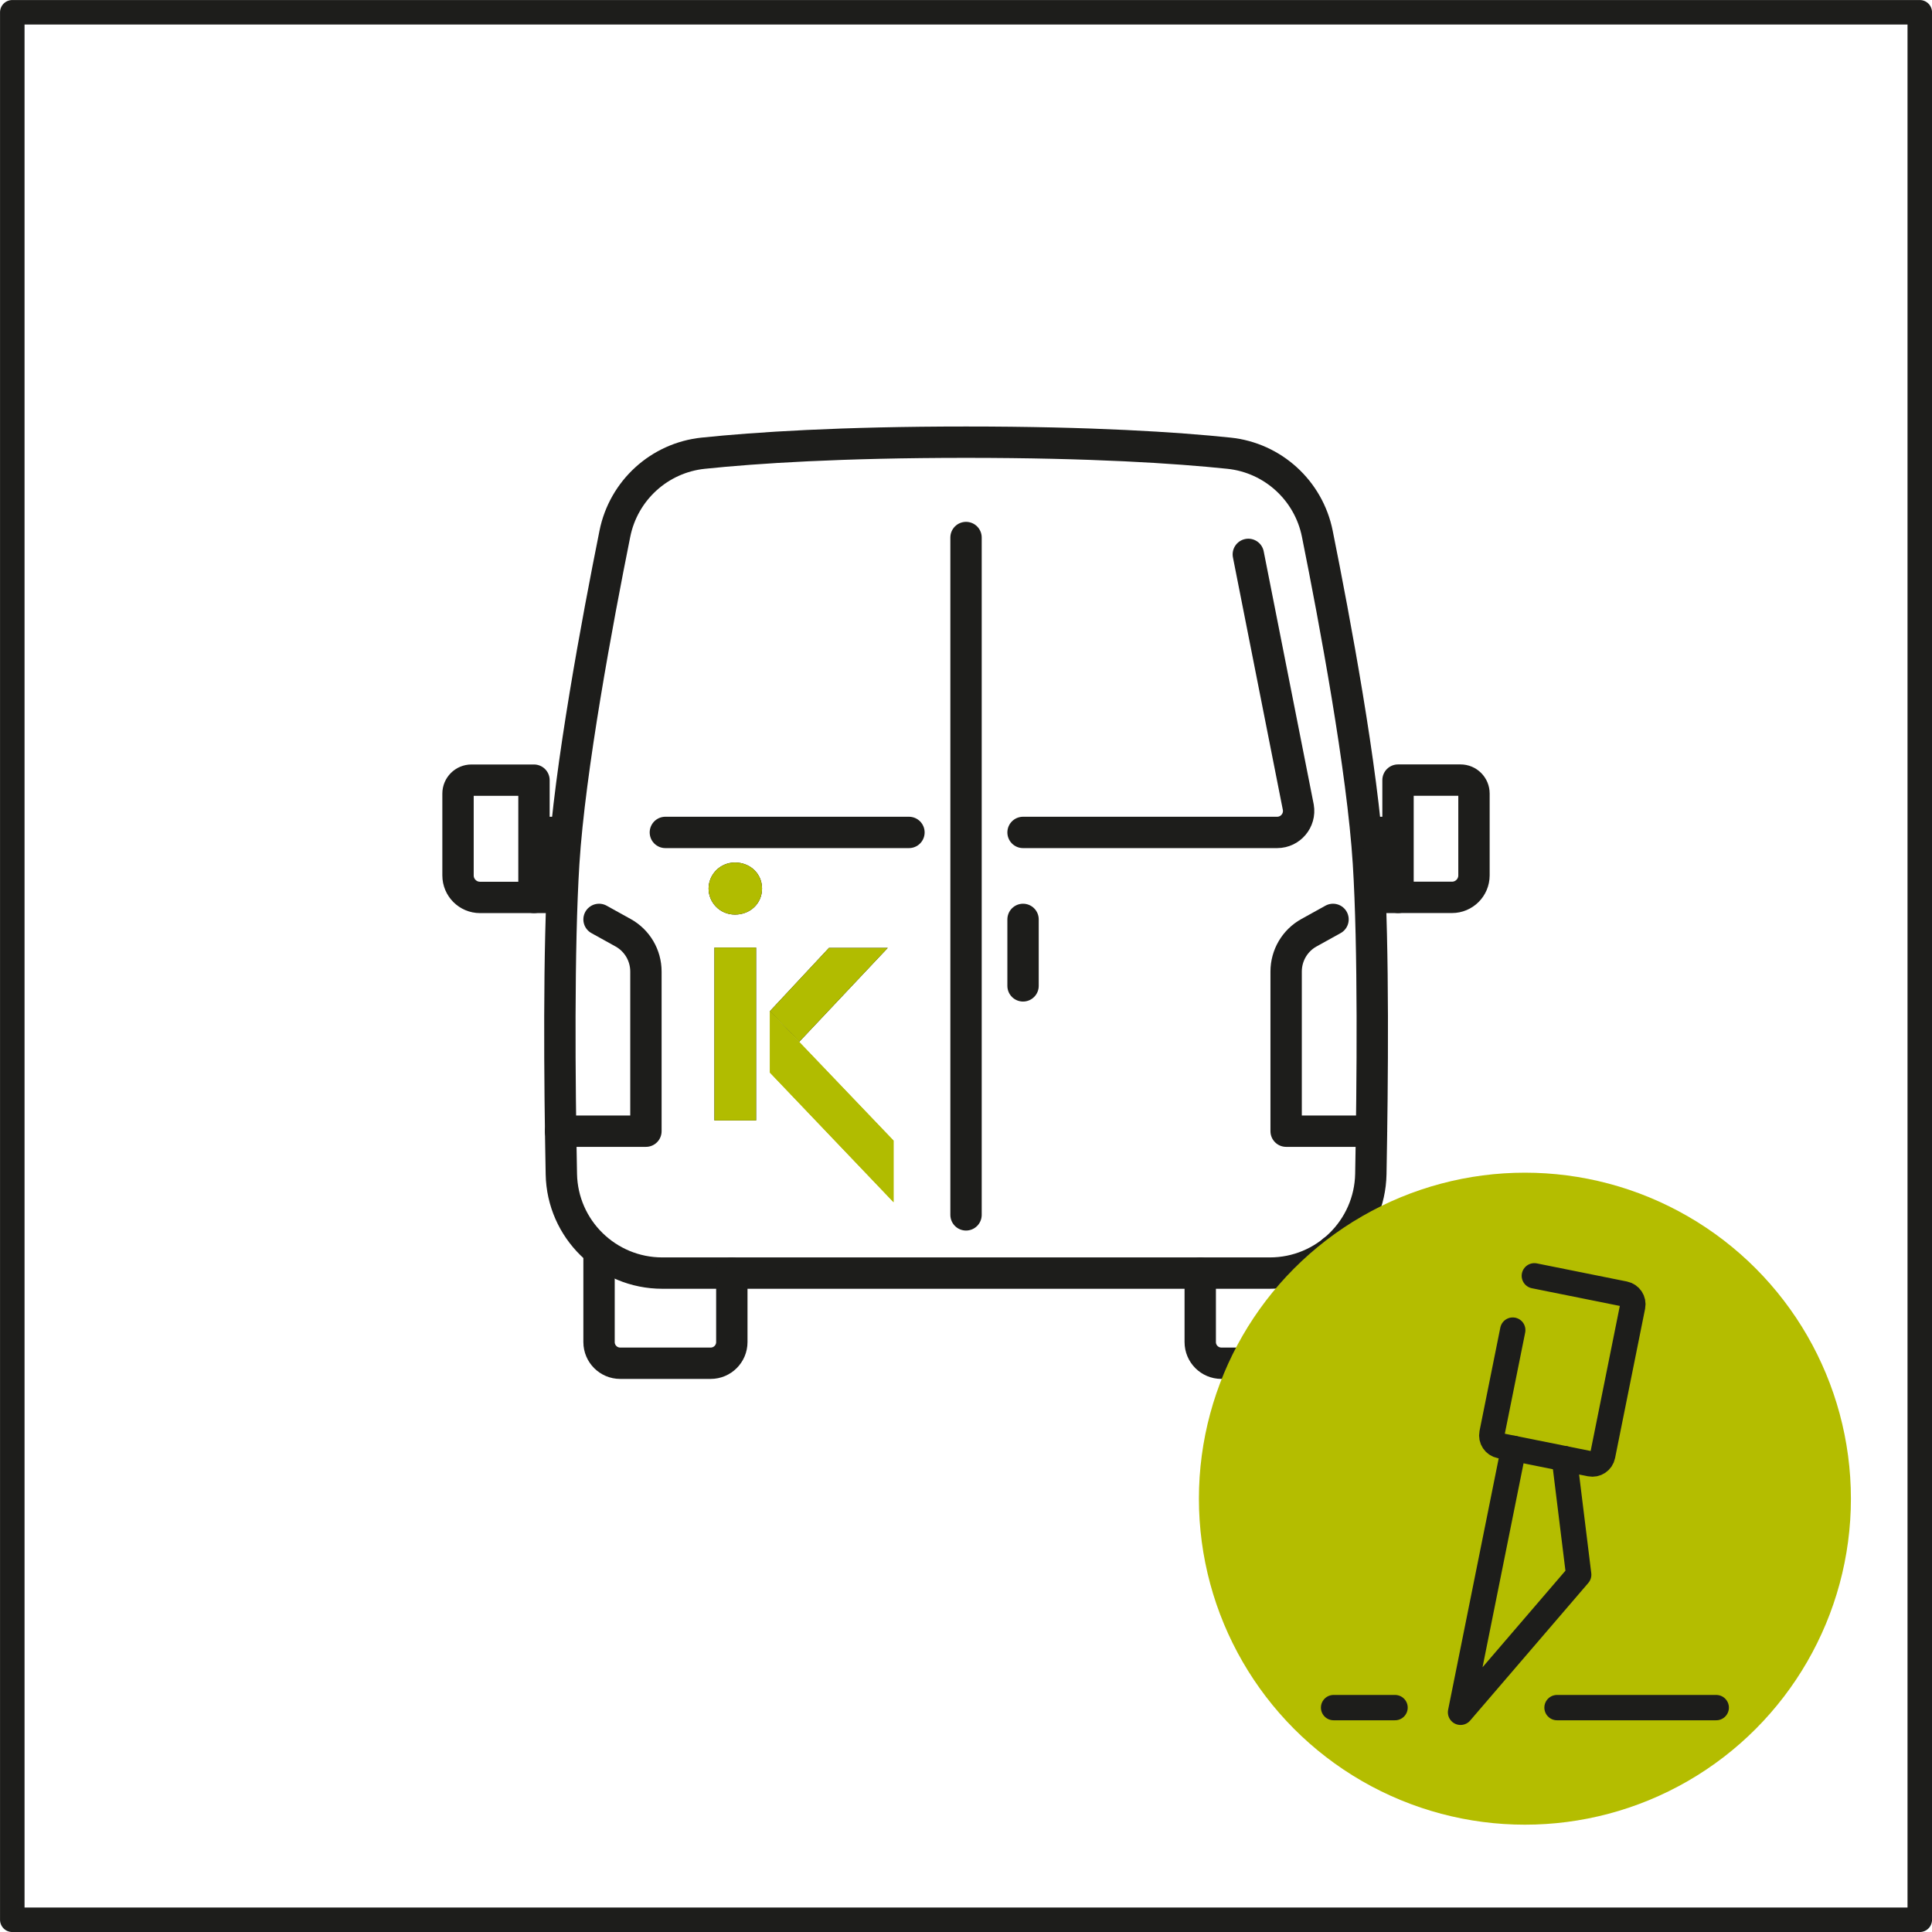<?xml version="1.0" encoding="UTF-8"?>
<svg id="Capa_2" data-name="Capa 2" xmlns="http://www.w3.org/2000/svg" viewBox="0 0 304.97 304.97">
  <defs>
    <style>
      .cls-1, .cls-2 {
        fill: #b4bd00;
      }

      .cls-3 {
        fill: #b1bc00;
      }

      .cls-3, .cls-4, .cls-2 {
        fill-rule: evenodd;
      }

      .cls-5 {
        stroke-width: 4.95px;
      }

      .cls-5, .cls-6, .cls-7 {
        fill: none;
        stroke: #1d1d1b;
        stroke-linecap: round;
        stroke-linejoin: round;
      }

      .cls-6 {
        stroke-width: 4px;
      }

      .cls-7 {
        stroke-width: 3.87px;
      }
    </style>
  </defs>
  <g id="b">
    <g>
      <g>
        <path class="cls-5" d="M152.49,200.96h47.96c8.68,0,15.77-6.95,15.94-15.63.27-14.46.46-35.69-.38-49.1-.93-14.78-5.31-38.25-8.07-51.98-1.37-6.83-7.02-11.99-13.95-12.71-8.36-.87-21.69-1.74-41.49-1.74-19.8,0-33.13.87-41.49,1.74-6.93.72-12.58,5.88-13.95,12.71-2.76,13.73-7.14,37.2-8.07,51.98-.84,13.42-.66,34.64-.38,49.1.16,8.68,7.25,15.63,15.94,15.63h47.96Z"/>
        <g>
          <path class="cls-5" d="M94.56,198.52v13.33c0,1.84,1.49,3.34,3.34,3.34h14.28c1.84,0,3.34-1.49,3.34-3.34v-10.89"/>
          <path class="cls-5" d="M210.42,197.45v14.4c0,1.84-1.49,3.34-3.34,3.34h-14.28c-1.84,0-3.34-1.49-3.34-3.34v-10.89"/>
        </g>
        <path class="cls-5" d="M94.56,145.13l3.79,2.1c2.23,1.23,3.61,3.58,3.61,6.13v25.2h-13.48"/>
        <path class="cls-5" d="M210.42,145.13l-3.79,2.1c-2.23,1.23-3.61,3.58-3.61,6.13v25.2h13.48"/>
        <path class="cls-5" d="M74.42,123.15h9.87v18.51h-8.52c-1.92,0-3.47-1.56-3.47-3.47v-12.92c0-1.17.95-2.12,2.12-2.12Z"/>
        <line class="cls-5" x1="84.89" y1="131.4" x2="89.27" y2="131.4"/>
        <line class="cls-5" x1="84.3" y1="141.66" x2="88.48" y2="141.66"/>
        <path class="cls-5" d="M224.15,123.15h8.52v18.51h-9.87c-1.17,0-2.12-.95-2.12-2.12v-12.92c0-1.92,1.56-3.47,3.47-3.47Z" transform="translate(453.35 264.8) rotate(-180)"/>
        <line class="cls-5" x1="220.08" y1="131.4" x2="215.7" y2="131.4"/>
        <line class="cls-5" x1="220.68" y1="141.66" x2="216.49" y2="141.66"/>
        <line class="cls-5" x1="152.49" y1="84.85" x2="152.49" y2="191.77"/>
        <line class="cls-5" x1="143.48" y1="131.4" x2="105.03" y2="131.4"/>
        <path class="cls-5" d="M161.49,131.4h40.11c2.1,0,3.7-1.9,3.34-3.97l-7.89-39.92"/>
        <line class="cls-5" x1="161.49" y1="145.13" x2="161.49" y2="155.62"/>
      </g>
      <rect class="cls-7" x="1.94" y="1.94" width="301.1" height="301.1"/>
      <g>
        <g>
          <path class="cls-4" d="M112.78,176.87h6.57v-27.3h-6.57v27.3ZM111.85,140.26c0,2.17,1.75,4.11,4.17,4.11s4.27-1.77,4.27-4.11-1.86-4.11-4.27-4.11c-2.41,0-4.17,1.95-4.17,4.11Z"/>
          <polygon class="cls-4" points="121.53 159.62 130.85 149.63 140.13 149.63 126.16 164.45 121.53 159.62"/>
          <polygon class="cls-2" points="121.53 169.31 121.53 159.63 141.05 180.05 141.05 189.77 121.53 169.31"/>
        </g>
        <g>
          <path class="cls-3" d="M112.78,176.87h6.57v-27.3h-6.57v27.3ZM111.85,140.26c0,2.17,1.75,4.11,4.17,4.11s4.27-1.77,4.27-4.11-1.86-4.11-4.27-4.11c-2.41,0-4.17,1.95-4.17,4.11Z"/>
          <polygon class="cls-3" points="121.53 159.62 130.85 149.63 140.13 149.63 126.16 164.45 121.53 159.62"/>
          <polygon class="cls-3" points="121.53 169.31 121.53 159.63 141.05 180.05 141.05 189.77 121.53 169.31"/>
        </g>
      </g>
      <g>
        <circle class="cls-1" cx="240.71" cy="236.57" r="51.46"/>
        <g>
          <polyline class="cls-6" points="238.93 228.63 230.55 270.29 249.2 248.57 246.94 230.24"/>
          <path class="cls-6" d="M242.2,201.39l14.22,2.86c.9.18,1.48,1.05,1.3,1.95l-4.74,23.57c-.18.9-1.05,1.48-1.95,1.3l-14.22-2.86c-.9-.18-1.48-1.05-1.3-1.95l3.28-16.3"/>
          <line class="cls-6" x1="245.78" y1="269.55" x2="270.91" y2="269.55"/>
          <line class="cls-6" x1="210.51" y1="269.55" x2="220.21" y2="269.55"/>
        </g>
      </g>
    </g>
  </g>
</svg>
